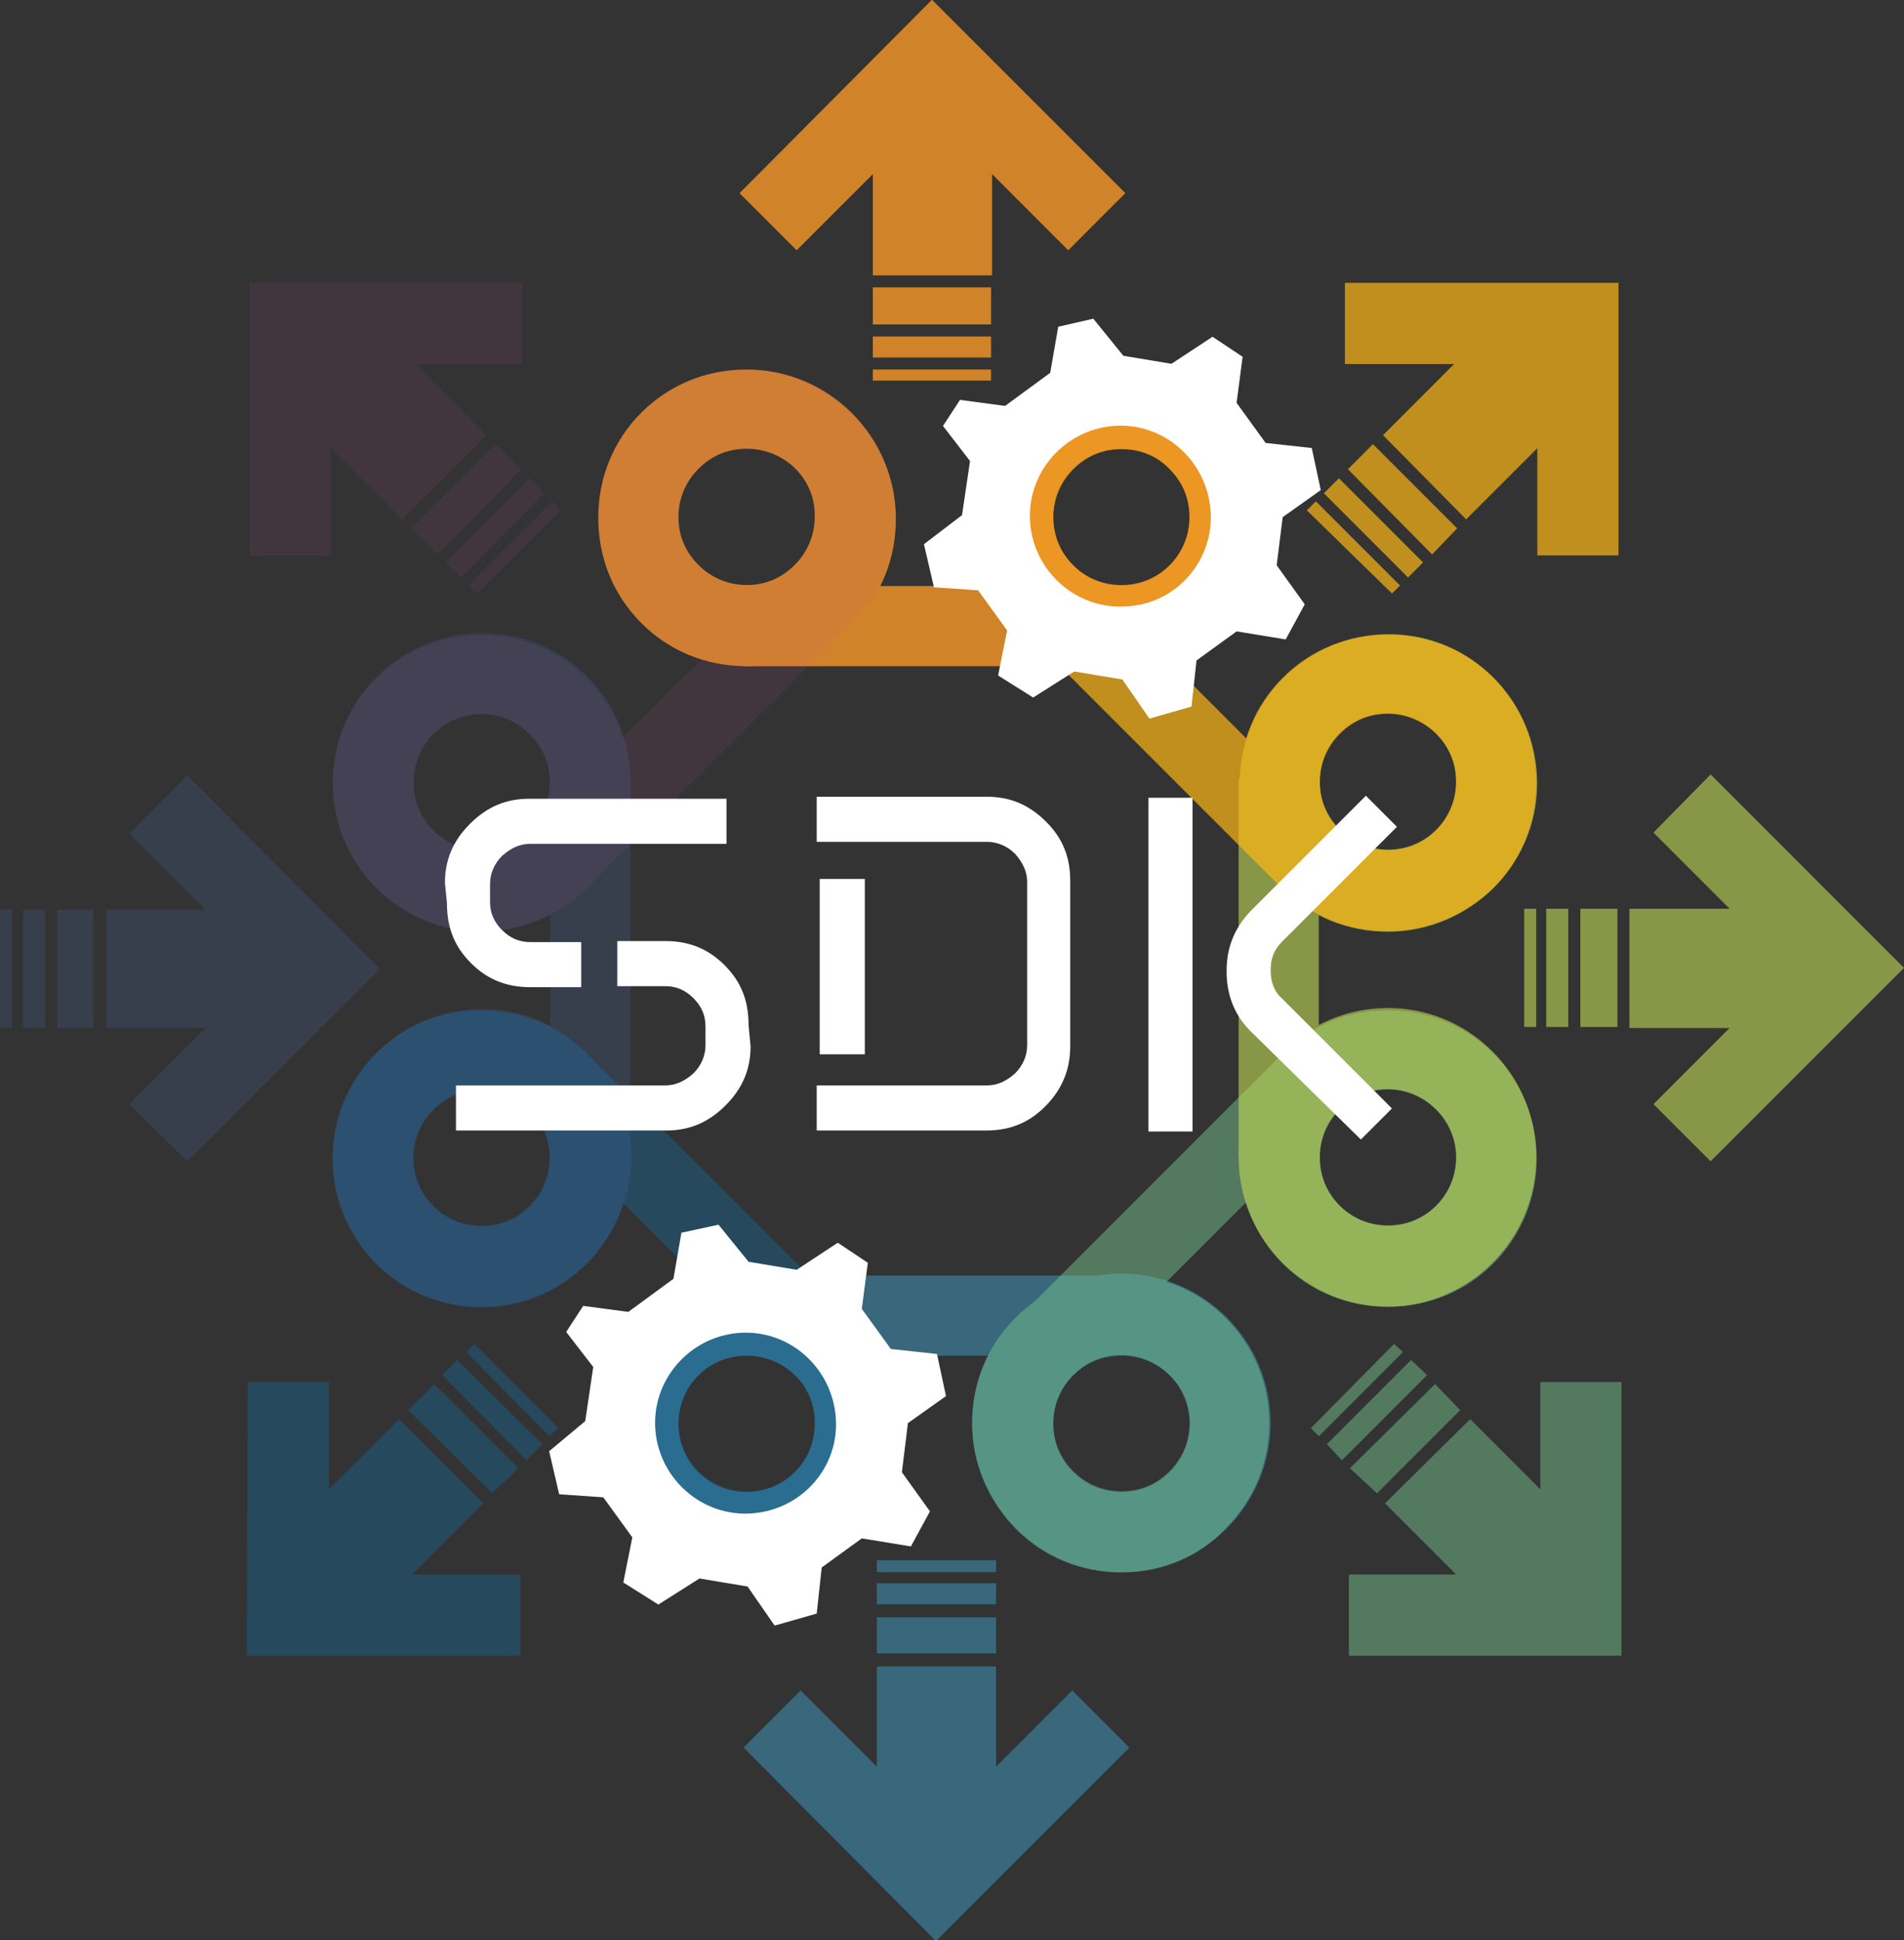 <?xml version="1.0" encoding="utf-8"?>
<!-- Generator: Adobe Illustrator 24.0.2, SVG Export Plug-In . SVG Version: 6.00 Build 0)  -->
<svg version="1.1" id="Layer_1" xmlns="http://www.w3.org/2000/svg" xmlns:xlink="http://www.w3.org/1999/xlink" x="0px" y="0px"
	 width="190px" height="193.6px" viewBox="0 0 190 193.6" style="enable-background:new 0 0 190 193.6;" xml:space="preserve">
<rect x="0" y="0" width="190" height="193.6" fill="#333333" stroke="none"/>
<style type="text/css">
	.st0{opacity:0.404;}
	.st1{fill-rule:evenodd;clip-rule:evenodd;fill:#42B4E7;}
	.st2{opacity:0.496;}
	.st3{fill-rule:evenodd;clip-rule:evenodd;fill:#73C38C;}
	.st4{opacity:0.599;}
	.st5{fill-rule:evenodd;clip-rule:evenodd;fill:#C1D855;}
	.st6{opacity:0.703;}
	.st7{fill-rule:evenodd;clip-rule:evenodd;fill:#FCB614;}
	.st8{opacity:0.8;}
	.st9{fill-rule:evenodd;clip-rule:evenodd;fill:#F79725;}
	.st10{opacity:0.3;}
	.st11{fill-rule:evenodd;clip-rule:evenodd;fill:#087DC1;}
	.st12{opacity:0.205;}
	.st13{fill-rule:evenodd;clip-rule:evenodd;fill:#456AB2;}
	.st14{opacity:0.103;}
	.st15{fill-rule:evenodd;clip-rule:evenodd;fill:#C7509C;}
	.st16{fill-rule:evenodd;clip-rule:evenodd;fill:#FFFFFF;}
</style>
<g id="BLAM-SDK-logo">
	<g id="Group-15" transform="translate(70, 150.674)" class="st0">
		<polygon id="Fill-1" class="st1" points="42.7,23.7 37,18 29.4,25.6 29.4,15.6 17.5,15.6 17.5,25.6 9.9,18 4.2,23.7 23.4,43 		"/>
		<polygon id="Fill-3" class="st1" points="17.5,14.3 29.4,14.3 29.4,10.7 17.5,10.7 		"/>
		<polygon id="Fill-5" class="st1" points="17.5,9.4 29.4,9.4 29.4,7.3 17.5,7.3 		"/>
		<polygon id="Fill-7" class="st1" points="17.5,6.2 29.4,6.2 29.4,5 17.5,5 		"/>
		<path id="Fill-9" class="st1" d="M4.5-15.4c-3.8,0-6.8,3-6.8,6.8s3,6.8,6.8,6.8s6.8-3,6.8-6.8C11.4-12.4,8.3-15.4,4.5-15.4
			 M4.5,6.2c-8.2,0-14.9-6.7-14.9-14.9s6.7-14.9,14.9-14.9s14.9,6.7,14.9,14.9C19.4-0.5,12.7,6.2,4.5,6.2"/>
		<path id="Fill-11" class="st1" d="M41.9-15.4c-3.8,0-6.8,3-6.8,6.8s3,6.8,6.8,6.8c3.8,0,6.8-3,6.8-6.8S45.7-15.4,41.9-15.4
			 M41.9,6.2c-8.2,0-14.9-6.7-14.9-14.9s6.7-14.9,14.9-14.9s14.9,6.7,14.9,14.9S50.1,6.2,41.9,6.2"/>
		<polygon id="Fill-13" class="st1" points="4.5,-15.4 42.3,-15.4 42.3,-23.4 4.5,-23.4 		"/>
	</g>
	<g id="Group-30" transform="translate(114.609, 119.502)" class="st2">
		<polygon id="Fill-16" class="st3" points="47.2,18.4 39.1,18.4 39.1,29.1 32.1,22.1 23.6,30.5 30.7,37.6 20,37.6 20,45.7 
			47.2,45.7 		"/>
		<polygon id="Fill-18" class="st3" points="20.1,27 22.8,29.5 31.1,21.2 28.6,18.6 		"/>
		<polygon id="Fill-20" class="st3" points="17.8,24.6 19.3,26.2 27.8,17.7 26.2,16.2 		"/>
		<polygon id="Fill-22" class="st3" points="16.2,23 17,23.8 25.4,15.4 24.5,14.6 		"/>
		<path id="Fill-24" class="st3" d="M-2.7,15.7c-1.9,0-3.5,0.7-4.8,2c-1.3,1.3-2,3-2,4.8c0,1.9,0.7,3.5,2,4.8c1.3,1.3,3,2,4.8,2
			c1.9,0,3.5-0.7,4.8-2c2.7-2.7,2.7-7,0-9.6C0.9,16.5-0.8,15.7-2.7,15.7 M-2.7,37.4c-4,0-7.7-1.5-10.5-4.3
			c-2.8-2.9-4.4-6.6-4.4-10.6s1.5-7.7,4.3-10.5c2.8-2.8,6.5-4.3,10.5-4.3s7.7,1.5,10.5,4.3c5.8,5.8,5.8,15.2,0,21
			C5,35.9,1.3,37.4-2.7,37.4"/>
		<path id="Fill-26" class="st3" d="M23.9-10.8c-1.9,0-3.5,0.7-4.8,2c-1.3,1.3-2,3-2,4.8c0,1.9,0.7,3.5,2,4.8c1.3,1.3,3,2,4.8,2
			c1.9,0,3.5-0.7,4.8-2c2.7-2.7,2.7-7,0-9.6C27.4-10.1,25.6-10.8,23.9-10.8 M23.9,10.9c-4,0-7.7-1.5-10.5-4.3S9.1,0.1,9.1-3.9
			s1.5-7.7,4.3-10.5s6.5-4.3,10.5-4.3s7.7,1.5,10.5,4.3c5.8,5.8,5.8,15.2,0,21C31.6,9.4,27.8,10.9,23.9,10.9"/>
		<polygon id="Fill-28" class="st3" points="-7.5,17.7 -13.1,12.1 13.6,-14.6 19.2,-9 		"/>
	</g>
	<g id="Group-45" transform="translate(146, 74.674)" class="st4">
		<polygon id="Fill-31" class="st5" points="24.7,2.6 19,8.4 26.6,16 16.6,16 16.6,27.9 26.6,27.9 19,35.5 24.7,41.2 44,21.9 		"/>
		<polygon id="Fill-33" class="st5" points="11.7,27.8 15.4,27.8 15.4,16 11.7,16 		"/>
		<polygon id="Fill-35" class="st5" points="8.3,27.8 10.5,27.8 10.5,16 8.3,16 		"/>
		<polygon id="Fill-37" class="st5" points="6.1,27.8 7.3,27.8 7.3,16 6.1,16 		"/>
		<path id="Fill-39" class="st5" d="M-7.5,34c-3.8,0-6.8,3-6.8,6.8s3,6.8,6.8,6.8s6.8-3,6.8-6.8C-0.7,37.1-3.8,34-7.5,34 M-7.5,55.7
			c-8.2,0-14.9-6.7-14.9-14.9s6.7-14.9,14.9-14.9S7.3,32.6,7.3,40.8C7.3,49,0.6,55.7-7.5,55.7"/>
		<path id="Fill-41" class="st5" d="M-7.5-3.5c-3.8,0-6.8,3-6.8,6.8c0,1.9,0.7,3.5,2,4.8c1.3,1.3,3,2,4.8,2c3.8,0,6.8-3,6.8-6.8
			S-3.8-3.5-7.5-3.5 M-7.5,18.3L-7.5,18.3c-4,0-7.7-1.5-10.5-4.3s-4.3-6.5-4.3-10.5c0-8.2,6.7-14.9,14.9-14.9S7.4-4.7,7.4,3.5
			S0.6,18.3-7.5,18.3"/>
		<polygon id="Fill-43" class="st5" points="-22.4,40.8 -14.4,40.8 -14.4,3 -22.4,3 		"/>
	</g>
	<g id="Group-60" transform="translate(114.609, 33.721)" class="st6">
		<polygon id="Fill-46" class="st7" points="19.6,-5.5 19.6,2.6 30.5,2.6 23.4,9.7 31.7,18.1 38.8,11 38.8,21.7 46.9,21.7 
			46.9,-5.5 		"/>
		<polygon id="Fill-48" class="st7" points="28.3,21.6 30.8,19 22.4,10.6 19.9,13.1 		"/>
		<polygon id="Fill-50" class="st7" points="25.9,23.9 27.4,22.4 19,14 17.5,15.5 		"/>
		<polygon id="Fill-52" class="st7" points="24.3,25.5 25.1,24.7 16.7,16.3 15.8,17.2 		"/>
		<path id="Fill-54" class="st7" d="M23.9,37.5c-1.9,0-3.5,0.7-4.8,2c-1.3,1.3-2,3-2,4.8c0,1.9,0.7,3.5,2,4.8c1.3,1.3,3,2,4.8,2
			c1.9,0,3.5-0.7,4.8-2c1.3-1.3,2-3,2-4.8c0-1.9-0.7-3.5-2-4.8C27.4,38.2,25.6,37.5,23.9,37.5 M23.9,59.2c-4,0-7.7-1.5-10.5-4.3
			c-2.8-2.8-4.3-6.5-4.3-10.5s1.5-7.7,4.3-10.5c2.8-2.8,6.5-4.3,10.5-4.3s7.7,1.5,10.5,4.3c2.8,2.8,4.3,6.5,4.3,10.5
			s-1.5,7.7-4.3,10.5C31.6,57.6,27.8,59.2,23.9,59.2"/>
		<path id="Fill-56" class="st7" d="M-2.7,11.1c-1.9,0-3.5,0.7-4.8,2c-1.3,1.3-2,3-2,4.8c0,1.9,0.7,3.5,2,4.8c1.3,1.3,3,2,4.8,2
			c1.9,0,3.5-0.7,4.8-2c1.3-1.3,2-3,2-4.8c0-1.9-0.7-3.5-2-4.8C0.9,11.8-0.8,11.1-2.7,11.1 M-2.7,32.7c-4,0-7.7-1.5-10.5-4.3
			c-2.8-2.9-4.4-6.6-4.4-10.6s1.5-7.7,4.3-10.5s6.5-4.3,10.5-4.3S4.9,4.6,7.7,7.4S12,13.9,12,17.9s-1.5,7.7-4.4,10.5
			C5,31.2,1.3,32.7-2.7,32.7"/>
		<polygon id="Fill-58" class="st7" points="13.3,54.9 -13.4,28.2 -7.7,22.5 19,49.2 		"/>
	</g>
	<g id="Group-75" transform="translate(70, 0.674)" class="st8">
		<polygon id="Fill-61" class="st9" points="3.8,18.6 9.5,24.3 17.1,16.7 17.1,26.8 29,26.8 29,16.7 36.6,24.3 42.3,18.6 23,-0.7 		
			"/>
		<polygon id="Fill-63" class="st9" points="28.9,31.7 28.9,28 17.1,28 17.1,31.7 		"/>
		<polygon id="Fill-65" class="st9" points="17.1,35 28.9,35 28.9,32.9 17.1,32.9 		"/>
		<polygon id="Fill-67" class="st9" points="28.9,37.3 28.9,36.2 17.1,36.2 17.1,37.3 		"/>
		<path id="Fill-69" class="st9" d="M41.9,44.1c-3.8,0-6.8,3-6.8,6.8s3,6.8,6.8,6.8c3.8,0,6.8-3,6.8-6.8S45.7,44.1,41.9,44.1
			 M41.9,65.8c-8.2,0-14.9-6.7-14.9-14.9s6.7-14.9,14.9-14.9s14.9,6.7,14.9,14.9S50.1,65.8,41.9,65.8"/>
		<path id="Fill-71" class="st9" d="M4.5,44.1c-1.9,0-3.5,0.7-4.8,2c-1.3,1.3-2,3-2,4.8c0,1.9,0.7,3.5,2,4.8c1.3,1.3,3,2,4.8,2
			c1.9,0,3.5-0.7,4.8-2c1.3-1.3,2-3,2-4.8C11.4,47.1,8.3,44.1,4.5,44.1 M4.5,65.8c-4,0-7.7-1.5-10.5-4.3c-2.8-2.8-4.3-6.5-4.3-10.5
			s1.5-7.7,4.3-10.5c2.8-2.8,6.5-4.3,10.5-4.3c8.2,0,14.9,6.7,14.9,14.9c0,4-1.5,7.7-4.3,10.5C12.2,64.2,8.5,65.8,4.5,65.8"/>
		<polygon id="Fill-73" class="st9" points="4.2,65.8 41.9,65.8 41.9,57.8 4.2,57.8 		"/>
	</g>
	<g id="Group-90" transform="translate(28.828, 119.502)" class="st10">
		<polygon id="Fill-76" class="st11" points="-4.1,18.4 4,18.4 4,29.1 11,22.1 19.4,30.5 12.3,37.6 23.1,37.6 23.1,45.7 -4.2,45.7 
					"/>
		<polygon id="Fill-78" class="st11" points="22.9,27 20.3,29.5 11.9,21.2 14.5,18.6 		"/>
		<polygon id="Fill-80" class="st11" points="25.3,24.6 23.7,26.2 15.3,17.7 16.8,16.2 		"/>
		<polygon id="Fill-82" class="st11" points="26.9,23 26,23.8 17.7,15.4 18.5,14.6 		"/>
		<path id="Fill-84" class="st11" d="M45.7,15.7c-1.9,0-3.5,0.7-4.8,2c-1.3,1.3-2,3-2,4.8c0,1.9,0.7,3.5,2,4.8c1.3,1.3,3,2,4.8,2
			c1.9,0,3.5-0.7,4.8-2c2.7-2.7,2.7-7,0-9.6C49.3,16.5,47.5,15.7,45.7,15.7 M45.7,37.4L45.7,37.4c-4,0-7.7-1.5-10.5-4.3
			s-4.3-6.5-4.3-10.5s1.5-7.7,4.3-10.5c2.8-2.8,6.5-4.3,10.5-4.3s7.7,1.5,10.5,4.3c5.7,5.8,5.7,15.2,0,21
			C53.4,35.9,49.7,37.4,45.7,37.4"/>
		<path id="Fill-86" class="st11" d="M19.2-10.8c-1.9,0-3.5,0.7-4.8,2c-2.7,2.7-2.7,7,0,9.6c1.3,1.3,3,2,4.8,2l0,0
			c1.9,0,3.5-0.7,4.8-2c1.3-1.3,2-3,2-4.8c0-1.9-0.7-3.5-2-4.8C22.7-10.1,21-10.8,19.2-10.8 M19.2,10.9L19.2,10.9
			c-4,0-7.7-1.5-10.5-4.3c-5.8-5.8-5.8-15.2,0-21c2.8-2.8,6.5-4.3,10.5-4.3s7.7,1.5,10.5,4.3C32.4-11.6,34-7.9,34-3.9
			s-1.5,7.7-4.3,10.5C26.9,9.4,23.2,10.9,19.2,10.9"/>
		<polygon id="Fill-88" class="st11" points="50.5,17.7 23.8,-9 29.5,-14.6 56.2,12.1 		"/>
	</g>
	<g id="Group-105" transform="translate(0, 74.674)" class="st12">
		<polygon id="Fill-91" class="st13" points="18.7,2.7 12.9,8.5 20.5,16.1 10.6,16.1 10.6,27.9 20.5,27.9 12.9,35.5 18.7,41.2 
			37.9,22 		"/>
		<polygon id="Fill-93" class="st13" points="5.7,27.9 9.3,27.9 9.3,16.1 5.7,16.1 		"/>
		<polygon id="Fill-95" class="st13" points="2.3,27.9 4.5,27.9 4.5,16.1 2.3,16.1 		"/>
		<polygon id="Fill-97" class="st13" points="0,27.9 1.2,27.9 1.2,16.1 0,16.1 		"/>
		<path id="Fill-99" class="st13" d="M48.1,34.1c-3.8,0-6.8,3-6.8,6.8c0,3.8,3,6.8,6.8,6.8s6.8-3,6.8-6.8
			C54.9,37.2,51.8,34.1,48.1,34.1 M48.1,55.8c-8.2,0-14.9-6.7-14.9-14.9S39.9,26,48.1,26s14.9,6.7,14.9,14.9
			C62.9,49.1,56.2,55.8,48.1,55.8"/>
		<path id="Fill-101" class="st13" d="M48.1-3.4c-3.8,0-6.8,3-6.8,6.8s3,6.8,6.8,6.8c1.9,0,3.5-0.7,4.8-2c1.3-1.3,2-3,2-4.8
			s-0.7-3.5-2-4.8C51.6-2.7,49.8-3.4,48.1-3.4 M48.1,18.3L48.1,18.3c-8.2,0-14.9-6.7-14.9-14.9s6.7-14.9,14.9-14.9
			c4,0,7.7,1.5,10.5,4.3c2.8,2.8,4.3,6.5,4.3,10.5s-1.5,7.7-4.3,10.5C55.8,16.7,52,18.3,48.1,18.3"/>
		<polygon id="Fill-103" class="st13" points="54.9,40.9 62.9,40.9 62.9,3.1 54.9,3.1 		"/>
	</g>
	<g id="Group-120" transform="translate(28.828, 33.721)" class="st14">
		<polygon id="Fill-106" class="st15" points="23.3,-5.5 23.3,2.6 12.6,2.6 19.7,9.7 11.3,18.1 4.2,11 4.2,21.7 -3.9,21.7 
			-3.9,-5.5 		"/>
		<polygon id="Fill-108" class="st15" points="14.8,21.6 12.2,19 20.6,10.6 23.2,13.1 		"/>
		<polygon id="Fill-110" class="st15" points="17.2,23.9 15.6,22.4 24,14 25.5,15.5 		"/>
		<polygon id="Fill-112" class="st15" points="18.8,25.5 17.9,24.7 26.3,16.3 27.1,17.2 		"/>
		<path id="Fill-114" class="st15" d="M19.2,37.5c-1.9,0-3.5,0.7-4.8,2c-1.3,1.3-2,3-2,4.8c0,1.9,0.7,3.5,2,4.8c1.3,1.3,3,2,4.8,2
			c1.9,0,3.5-0.7,4.8-2c1.3-1.3,2-3,2-4.8c0-1.9-0.7-3.5-2-4.8C22.7,38.2,21,37.5,19.2,37.5 M19.2,59.2L19.2,59.2
			c-4,0-7.7-1.5-10.5-4.3c-2.8-2.8-4.3-6.5-4.3-10.5S5.9,36.8,8.7,34c2.8-2.8,6.5-4.3,10.5-4.3s7.7,1.5,10.5,4.3
			c2.8,2.8,4.3,6.5,4.3,10.5s-1.5,7.7-4.3,10.5C26.9,57.6,23.2,59.2,19.2,59.2"/>
		<path id="Fill-116" class="st15" d="M45.7,11.1c-1.9,0-3.5,0.7-4.8,2c-1.3,1.3-2,3-2,4.8c0,1.9,0.7,3.5,2,4.8c1.3,1.3,3,2,4.8,2
			c1.9,0,3.5-0.7,4.8-2c1.3-1.3,2-3,2-4.8c0-1.9-0.7-3.5-2-4.8C49.3,11.8,47.5,11.1,45.7,11.1 M45.7,32.7L45.7,32.7
			c-4,0-7.7-1.5-10.5-4.3s-4.3-6.5-4.3-10.5s1.5-7.7,4.3-10.5c2.8-2.8,6.5-4.3,10.5-4.3s7.7,1.5,10.5,4.3c2.8,2.8,4.3,6.5,4.3,10.5
			s-1.5,7.7-4.3,10.5C53.4,31.2,49.7,32.7,45.7,32.7"/>
		<polygon id="Fill-118" class="st15" points="29.7,54.9 24,49.2 50.8,22.5 56.4,28.2 		"/>
	</g>
	<path id="Fill-121" class="st16" d="M81.8,105.2h4.5V87.7h-4.5V105.2z M98.5,79.5c2.3,0,4.2,0.8,5.9,2.5c1.7,1.7,2.4,3.6,2.4,5.9
		v16.5c0,2.3-0.8,4.3-2.5,6c-1.7,1.7-3.6,2.4-5.9,2.4H81.5v-4.5h17c1,0,1.9-0.4,2.8-1.2c0.8-0.8,1.2-1.8,1.2-2.8V88
		c0-1-0.4-1.9-1.2-2.8c-0.8-0.8-1.8-1.2-2.8-1.2h-17v-4.5L98.5,79.5L98.5,79.5z"/>
	<path id="Fill-123" class="st16" d="M124.8,102.9c-1.6-1.6-2.4-3.6-2.4-6c0-2.4,0.8-4.3,2.4-6l11.5-11.5l3.1,3.1l-11.5,11.5
		c-0.8,0.8-1.1,1.7-1.1,2.8c0,1.1,0.3,2.1,1.1,2.8l11,11l-3.1,3.1L124.8,102.9z"/>
	<path id="Fill-124" class="st16" d="M44.4,88.1c0-2.3,0.8-4.2,2.5-5.9c1.7-1.7,3.6-2.5,5.9-2.5h19.7v4.5H52.9c-1,0-1.9,0.4-2.8,1.2
		c-0.8,0.8-1.2,1.8-1.2,2.8V90c0,1.1,0.4,2,1.2,2.8c0.8,0.8,1.7,1.2,2.8,1.2H58v4.5h-5.1c-2.4,0-4.3-0.8-5.9-2.4
		c-1.7-1.7-2.4-3.6-2.4-6L44.4,88.1L44.4,88.1z"/>
	<path id="Fill-125" class="st16" d="M74.9,104.4c0,2.3-0.8,4.2-2.5,5.9c-1.7,1.7-3.6,2.5-5.9,2.5H45.5v-4.5h20.9
		c1,0,1.9-0.4,2.8-1.2c0.8-0.8,1.2-1.8,1.2-2.8v-1.9c0-1.1-0.4-2-1.2-2.8c-0.8-0.8-1.7-1.2-2.8-1.2h-4.8v-4.5h4.8
		c2.4,0,4.3,0.8,5.9,2.4c1.7,1.7,2.4,3.6,2.4,6L74.9,104.4L74.9,104.4z"/>
	<polygon id="Fill-126" class="st16" points="114.6,112.9 119,112.9 119,79.6 114.6,79.6 	"/>
	<path id="Fill-127" class="st16" d="M112.5,60.5c-5,0.4-9.3-3.4-9.7-8.3c-0.4-5,3.4-9.3,8.3-9.7c5-0.4,9.3,3.4,9.7,8.4
		C121.2,55.8,117.5,60.2,112.5,60.5L112.5,60.5z M128,51.6l3.8-2.7l-0.9-4.2l-4.6-0.5l-2.9-4l0.6-4.6l-3-2l-4.1,2.7l-4.8-0.8l-3-3.7
		l-3.5,0.8l-0.8,4.6l-4.5,3.3l-4.5-0.6l-1.7,2.6l2.7,3.5l-0.8,5.4l-3.8,2.9l1,4.3l4.4,0.3l2.9,4l-0.9,4.5l3.5,2.2l4.1-2.6l4.8,0.8
		l2.7,3.9l4.2-1.2l0.5-4.6l4-2.9l4.9,0.8l1.9-3.5l-2.8-3.9L128,51.6z"/>
	<path id="Fill-128" class="st16" d="M75.1,151c-5,0.4-9.3-3.4-9.7-8.3c-0.4-5,3.4-9.3,8.3-9.7c5-0.4,9.3,3.4,9.7,8.4
		C83.8,146.3,80.1,150.6,75.1,151L75.1,151z M90.6,142l3.8-2.7l-0.9-4.2l-4.6-0.5l-2.9-4l0.6-4.6l-3-2l-4.1,2.7l-4.8-0.8l-3-3.7
		L68,123l-0.8,4.6l-4.5,3.3l-4.5-0.6l-1.7,2.6l2.7,3.5l-0.8,5.4l-3.6,3l1,4.3l4.4,0.3l2.9,4l-0.9,4.5l3.5,2.2l4.1-2.6l4.8,0.8
		l2.7,3.9l4.2-1.2l0.5-4.6l4-2.9l4.9,0.8l1.9-3.5l-2.8-3.9L90.6,142z"/>
</g>
</svg>
